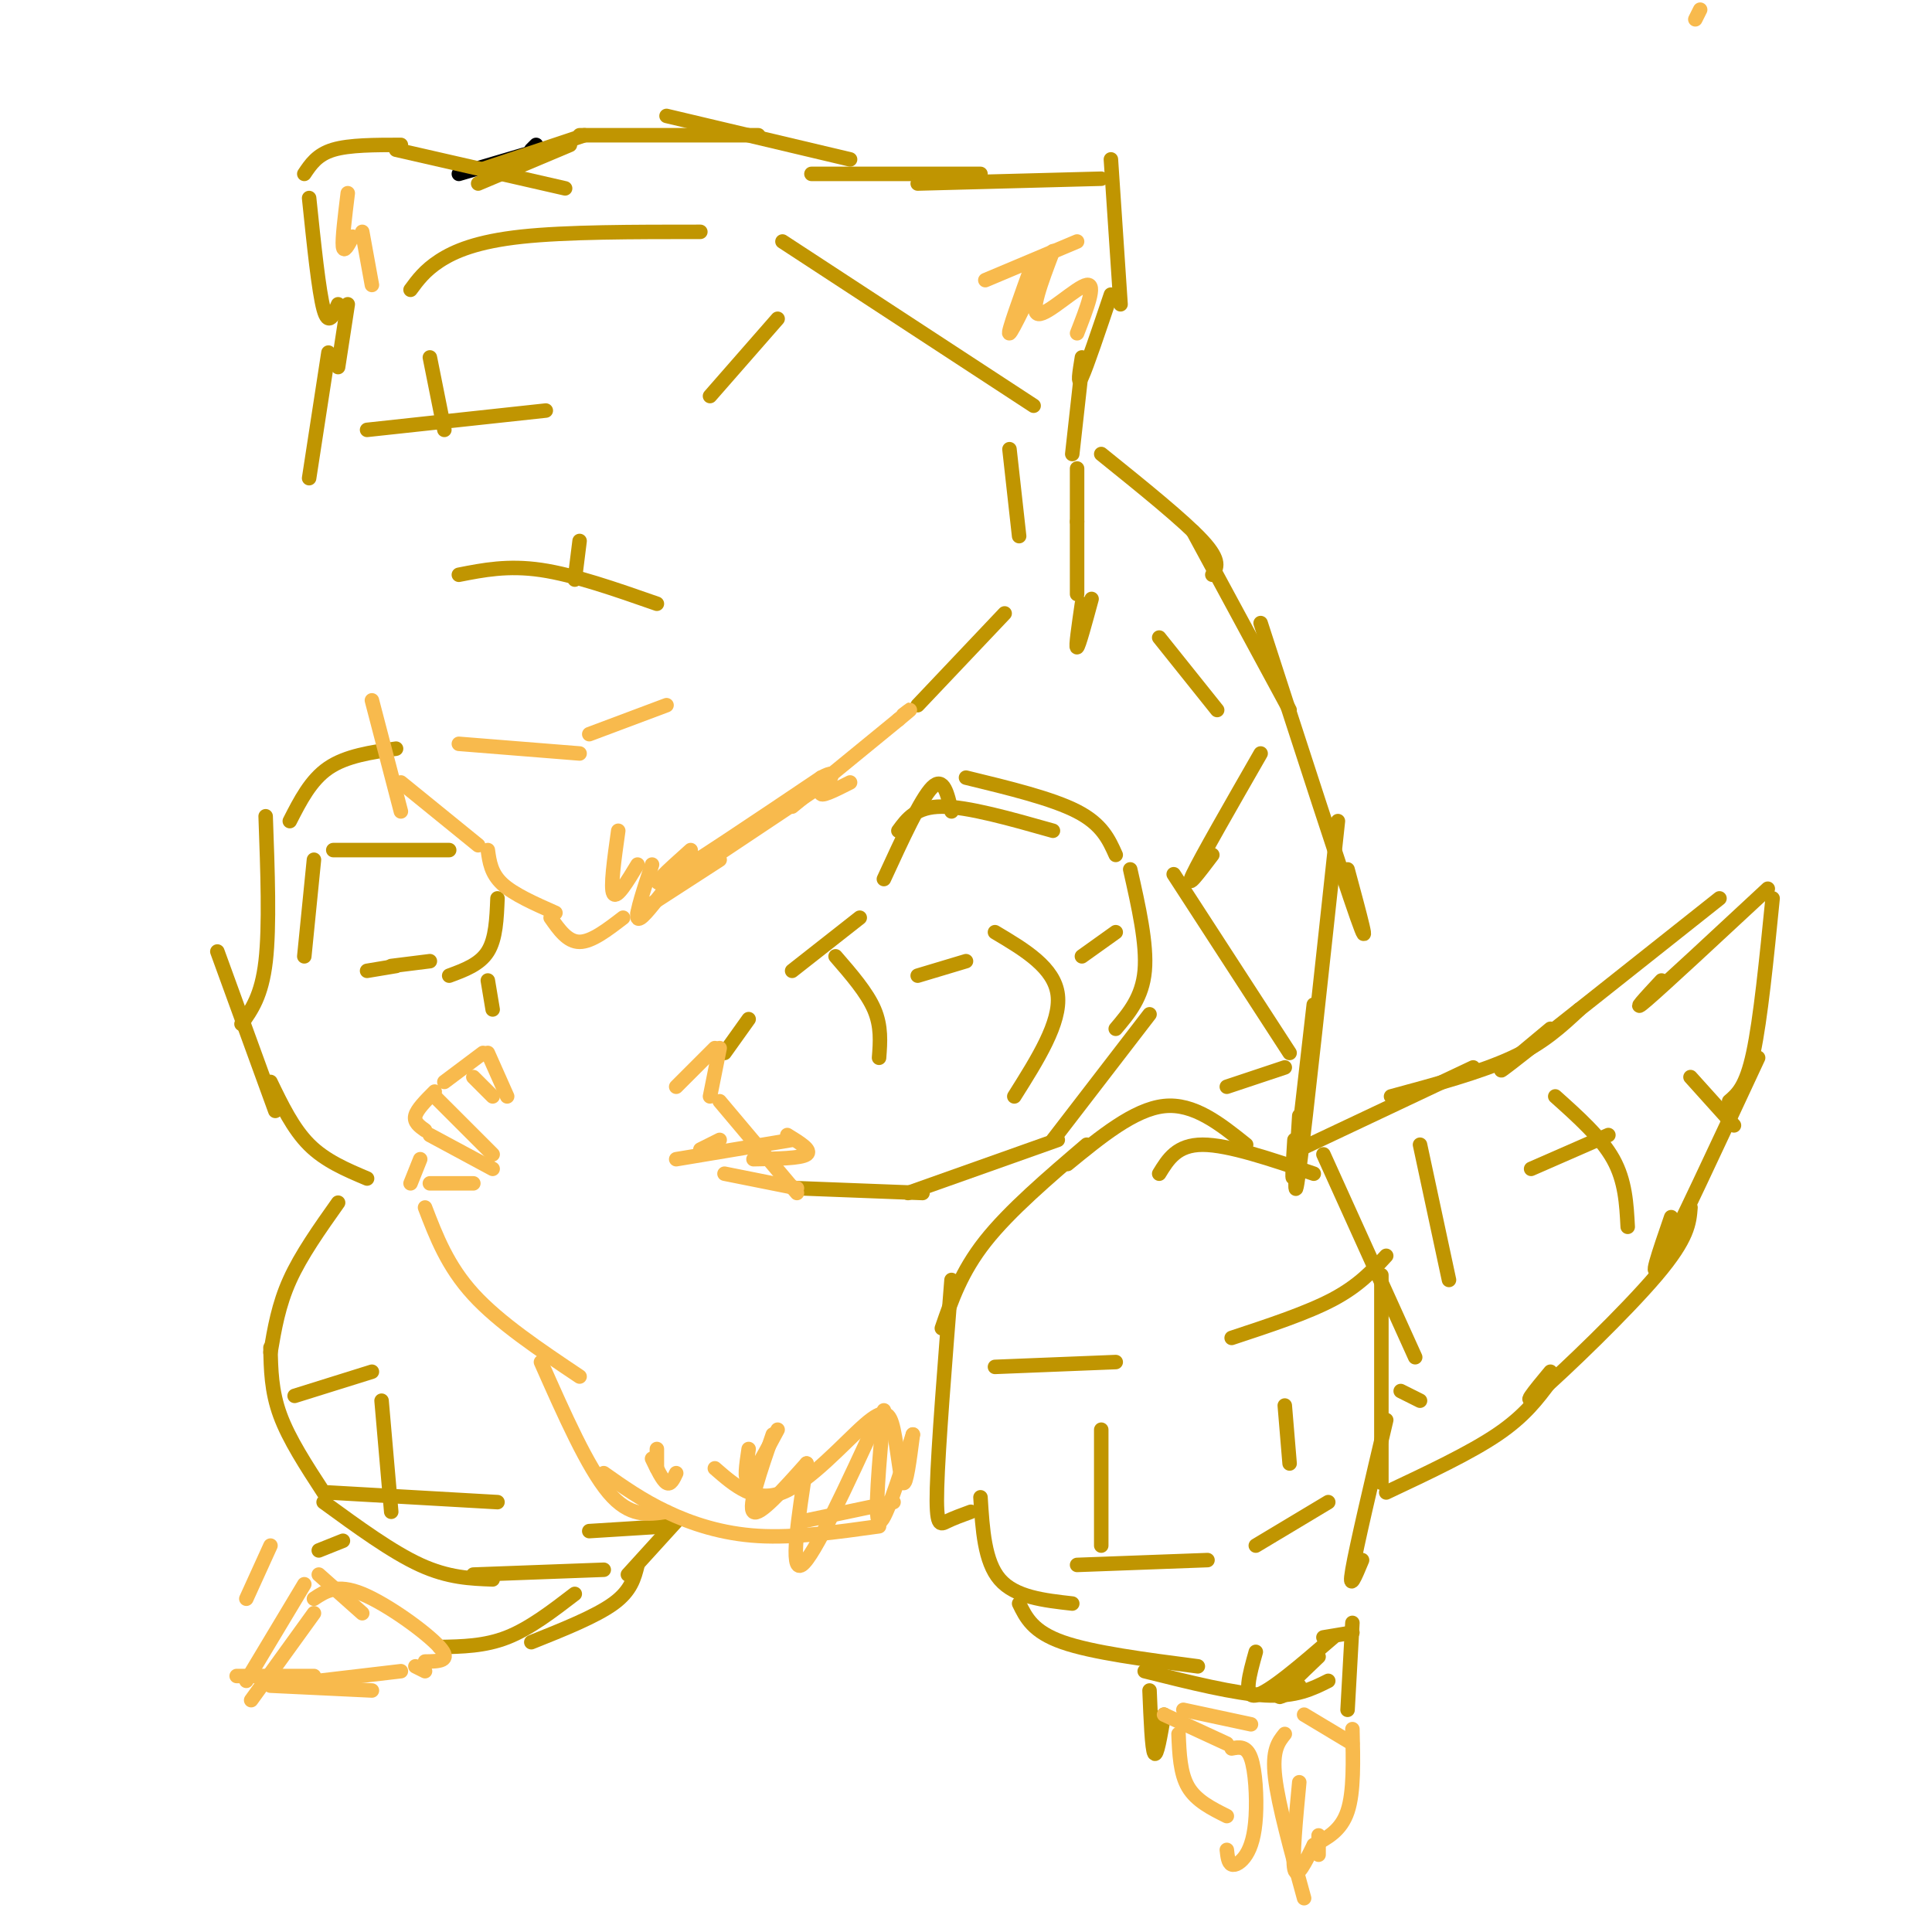 <svg viewBox='0 0 400 400' version='1.1' xmlns='http://www.w3.org/2000/svg' xmlns:xlink='http://www.w3.org/1999/xlink'><g fill='none' stroke='#000000' stroke-width='3' stroke-linecap='round' stroke-linejoin='round'><path d='M95,36c0.000,0.000 17.000,-5.000 17,-5'/><path d='M110,31c0.000,0.000 1.000,-1.000 1,-1'/></g>
<g fill='none' stroke='#C09501' stroke-width='3' stroke-linecap='round' stroke-linejoin='round'><path d='M99,38c0.000,0.000 19.000,-8.000 19,-8'/><path d='M100,35c0.000,0.000 21.000,-7.000 21,-7'/><path d='M120,28c0.000,0.000 37.000,0.000 37,0'/><path d='M138,24c0.000,0.000 38.000,9.000 38,9'/><path d='M168,36c0.000,0.000 35.000,0.000 35,0'/><path d='M190,38c0.000,0.000 38.000,-1.000 38,-1'/><path d='M230,33c0.000,0.000 2.000,30.000 2,30'/><path d='M230,61c-2.500,7.417 -5.000,14.833 -6,17c-1.000,2.167 -0.500,-0.917 0,-4'/><path d='M224,76c0.000,0.000 -2.000,18.000 -2,18'/><path d='M223,97c0.000,0.000 0.000,11.000 0,11'/><path d='M223,108c0.000,0.000 0.000,15.000 0,15'/><path d='M224,125c-0.667,4.583 -1.333,9.167 -1,9c0.333,-0.167 1.667,-5.083 3,-10'/><path d='M228,94c8.583,6.917 17.167,13.833 21,18c3.833,4.167 2.917,5.583 2,7'/><path d='M247,110c0.000,0.000 20.000,37.000 20,37'/><path d='M261,129c8.500,26.250 17.000,52.500 20,61c3.000,8.500 0.500,-0.750 -2,-10'/><path d='M277,170c-3.333,30.917 -6.667,61.833 -8,72c-1.333,10.167 -0.667,-0.417 0,-11'/><path d='M272,208c-1.667,14.667 -3.333,29.333 -4,34c-0.667,4.667 -0.333,-0.667 0,-6'/><path d='M269,238c0.000,0.000 36.000,-17.000 36,-17'/><path d='M288,227c9.250,-2.500 18.500,-5.000 25,-8c6.500,-3.000 10.250,-6.500 14,-10'/><path d='M321,213c-6.917,5.750 -13.833,11.500 -8,7c5.833,-4.500 24.417,-19.250 43,-34'/><path d='M344,203c-3.333,3.583 -6.667,7.167 -3,4c3.667,-3.167 14.333,-13.083 25,-23'/><path d='M367,186c-1.250,12.500 -2.500,25.000 -4,32c-1.500,7.000 -3.250,8.500 -5,10'/><path d='M364,219c-8.500,18.250 -17.000,36.500 -20,42c-3.000,5.500 -0.500,-1.750 2,-9'/><path d='M350,250c-0.244,3.156 -0.489,6.311 -7,14c-6.511,7.689 -19.289,19.911 -24,24c-4.711,4.089 -1.356,0.044 2,-4'/><path d='M321,286c-2.667,3.583 -5.333,7.167 -11,11c-5.667,3.833 -14.333,7.917 -23,12'/><path d='M282,323c-1.417,3.417 -2.833,6.833 -2,2c0.833,-4.833 3.917,-17.917 7,-31'/><path d='M286,307c0.000,0.000 0.000,-43.000 0,-43'/><path d='M293,281c0.000,0.000 -19.000,-42.000 -19,-42'/><path d='M272,243c-8.833,-3.000 -17.667,-6.000 -23,-6c-5.333,0.000 -7.167,3.000 -9,6'/><path d='M258,237c-5.417,-4.333 -10.833,-8.667 -17,-8c-6.167,0.667 -13.083,6.333 -20,12'/><path d='M225,237c-8.000,6.833 -16.000,13.667 -21,20c-5.000,6.333 -7.000,12.167 -9,18'/><path d='M197,265c-1.378,17.333 -2.756,34.667 -3,43c-0.244,8.333 0.644,7.667 2,7c1.356,-0.667 3.178,-1.333 5,-2'/><path d='M203,310c0.417,6.667 0.833,13.333 4,17c3.167,3.667 9.083,4.333 15,5'/><path d='M211,332c1.417,2.917 2.833,5.833 9,8c6.167,2.167 17.083,3.583 28,5'/><path d='M237,346c9.333,2.333 18.667,4.667 25,5c6.333,0.333 9.667,-1.333 13,-3'/><path d='M269,349c-2.333,1.500 -4.667,3.000 -4,2c0.667,-1.000 4.333,-4.500 8,-8'/><path d='M276,339c-6.667,5.750 -13.333,11.500 -16,12c-2.667,0.500 -1.333,-4.250 0,-9'/><path d='M274,339c0.000,0.000 6.000,-1.000 6,-1'/><path d='M280,336c0.000,0.000 -1.000,18.000 -1,18'/><path d='M238,350c0.250,6.083 0.500,12.167 1,13c0.500,0.833 1.250,-3.583 2,-8'/><path d='M206,283c0.000,0.000 25.000,-1.000 25,-1'/><path d='M255,277c7.833,-2.583 15.667,-5.167 21,-8c5.333,-2.833 8.167,-5.917 11,-9'/><path d='M223,324c0.000,0.000 27.000,-1.000 27,-1'/><path d='M260,320c0.000,0.000 15.000,-9.000 15,-9'/><path d='M228,296c0.000,0.000 0.000,24.000 0,24'/><path d='M266,291c0.000,0.000 1.000,12.000 1,12'/><path d='M294,237c0.000,0.000 6.000,28.000 6,28'/><path d='M290,288c0.000,0.000 4.000,2.000 4,2'/><path d='M322,227c4.750,4.250 9.500,8.500 12,13c2.500,4.500 2.750,9.250 3,14'/><path d='M317,242c0.000,0.000 16.000,-7.000 16,-7'/><path d='M350,223c0.000,0.000 9.000,10.000 9,10'/><path d='M183,182c3.833,-8.333 7.667,-16.667 10,-19c2.333,-2.333 3.167,1.333 4,5'/><path d='M186,172c1.833,-2.500 3.667,-5.000 9,-5c5.333,0.000 14.167,2.500 23,5'/><path d='M200,161c8.917,2.167 17.833,4.333 23,7c5.167,2.667 6.583,5.833 8,9'/><path d='M234,180c1.750,7.750 3.500,15.500 3,21c-0.500,5.500 -3.250,8.750 -6,12'/><path d='M238,210c0.000,0.000 -20.000,26.000 -20,26'/><path d='M219,236c0.000,0.000 -31.000,11.000 -31,11'/><path d='M191,247c0.000,0.000 -26.000,-1.000 -26,-1'/><path d='M150,218c0.000,0.000 5.000,-7.000 5,-7'/><path d='M164,201c0.000,0.000 14.000,-11.000 14,-11'/><path d='M173,198c3.250,3.750 6.500,7.500 8,11c1.500,3.500 1.250,6.750 1,10'/><path d='M190,202c0.000,0.000 10.000,-3.000 10,-3'/><path d='M206,193c6.167,3.667 12.333,7.333 13,13c0.667,5.667 -4.167,13.333 -9,21'/><path d='M224,198c0.000,0.000 7.000,-5.000 7,-5'/><path d='M103,186c-0.167,4.167 -0.333,8.333 -2,11c-1.667,2.667 -4.833,3.833 -8,5'/><path d='M89,199c0.000,0.000 -8.000,1.000 -8,1'/><path d='M101,203c0.000,0.000 1.000,6.000 1,6'/><path d='M82,200c0.000,0.000 -6.000,1.000 -6,1'/><path d='M56,224c2.333,4.833 4.667,9.667 8,13c3.333,3.333 7.667,5.167 12,7'/><path d='M57,230c0.000,0.000 -12.000,-33.000 -12,-33'/><path d='M50,212c2.083,-2.917 4.167,-5.833 5,-13c0.833,-7.167 0.417,-18.583 0,-30'/><path d='M60,170c2.167,-4.250 4.333,-8.500 8,-11c3.667,-2.500 8.833,-3.250 14,-4'/><path d='M69,176c0.000,0.000 24.000,0.000 24,0'/><path d='M65,178c0.000,0.000 -2.000,20.000 -2,20'/><path d='M64,99c0.000,0.000 4.000,-26.000 4,-26'/><path d='M70,76c0.000,0.000 2.000,-13.000 2,-13'/><path d='M70,63c-1.000,2.333 -2.000,4.667 -3,1c-1.000,-3.667 -2.000,-13.333 -3,-23'/><path d='M63,36c1.333,-2.000 2.667,-4.000 6,-5c3.333,-1.000 8.667,-1.000 14,-1'/><path d='M82,31c0.000,0.000 35.000,8.000 35,8'/><path d='M85,60c1.467,-2.000 2.933,-4.000 6,-6c3.067,-2.000 7.733,-4.000 17,-5c9.267,-1.000 23.133,-1.000 37,-1'/><path d='M162,50c0.000,0.000 52.000,34.000 52,34'/><path d='M76,89c0.000,0.000 37.000,-4.000 37,-4'/><path d='M95,119c5.083,-1.000 10.167,-2.000 17,-1c6.833,1.000 15.417,4.000 24,7'/><path d='M120,112c0.000,0.000 -1.000,8.000 -1,8'/><path d='M161,66c0.000,0.000 -14.000,16.000 -14,16'/><path d='M89,74c0.000,0.000 3.000,15.000 3,15'/><path d='M240,132c0.000,0.000 12.000,15.000 12,15'/><path d='M243,181c0.000,0.000 24.000,37.000 24,37'/><path d='M251,177c-2.833,3.750 -5.667,7.500 -4,4c1.667,-3.500 7.833,-14.250 14,-25'/><path d='M254,225c0.000,0.000 12.000,-4.000 12,-4'/><path d='M70,249c-3.833,5.417 -7.667,10.833 -10,16c-2.333,5.167 -3.167,10.083 -4,15'/><path d='M56,279c0.083,4.500 0.167,9.000 2,14c1.833,5.000 5.417,10.500 9,16'/><path d='M67,311c7.083,5.167 14.167,10.333 20,13c5.833,2.667 10.417,2.833 15,3'/><path d='M98,326c0.000,0.000 27.000,-1.000 27,-1'/><path d='M68,309c0.000,0.000 35.000,2.000 35,2'/><path d='M61,289c0.000,0.000 16.000,-5.000 16,-5'/><path d='M79,290c0.000,0.000 2.000,23.000 2,23'/><path d='M91,341c4.667,-0.083 9.333,-0.167 14,-2c4.667,-1.833 9.333,-5.417 14,-9'/><path d='M110,340c6.667,-2.667 13.333,-5.333 17,-8c3.667,-2.667 4.333,-5.333 5,-8'/><path d='M130,326c0.000,0.000 10.000,-11.000 10,-11'/><path d='M138,316c0.000,0.000 -16.000,1.000 -16,1'/><path d='M71,319c0.000,0.000 -5.000,2.000 -5,2'/><path d='M209,93c0.000,0.000 2.000,18.000 2,18'/><path d='M208,127c0.000,0.000 -18.000,19.000 -18,19'/></g>
<g fill='none' stroke='#F8BA4D' stroke-width='3' stroke-linecap='round' stroke-linejoin='round'><path d='M352,2c0.000,0.000 -1.000,2.000 -1,2'/><path d='M77,145c0.000,0.000 6.000,23.000 6,23'/><path d='M83,162c0.000,0.000 16.000,13.000 16,13'/><path d='M101,176c0.333,2.417 0.667,4.833 3,7c2.333,2.167 6.667,4.083 11,6'/><path d='M114,190c1.750,2.500 3.500,5.000 6,5c2.500,0.000 5.750,-2.500 9,-5'/><path d='M132,189c0.000,0.000 17.000,-11.000 17,-11'/><path d='M144,180c0.000,0.000 24.000,-16.000 24,-16'/><path d='M164,167c0.000,0.000 22.000,-18.000 22,-18'/><path d='M186,149c3.833,-3.167 2.417,-2.083 1,-1'/><path d='M95,154c0.000,0.000 25.000,2.000 25,2'/><path d='M122,152c0.000,0.000 16.000,-6.000 16,-6'/><path d='M128,172c-0.833,5.917 -1.667,11.833 -1,13c0.667,1.167 2.833,-2.417 5,-6'/><path d='M135,179c-1.667,5.000 -3.333,10.000 -3,11c0.333,1.000 2.667,-2.000 5,-5'/><path d='M143,176c-4.750,4.250 -9.500,8.500 -5,6c4.500,-2.500 18.250,-11.750 32,-21'/><path d='M170,161c4.711,-2.511 0.489,1.711 0,3c-0.489,1.289 2.756,-0.356 6,-2'/><path d='M88,250c2.333,6.083 4.667,12.167 10,18c5.333,5.833 13.667,11.417 22,17'/><path d='M112,282c4.833,10.917 9.667,21.833 14,27c4.333,5.167 8.167,4.583 12,4'/><path d='M125,305c3.933,2.778 7.867,5.556 13,8c5.133,2.444 11.467,4.556 19,5c7.533,0.444 16.267,-0.778 25,-2'/><path d='M166,315c0.000,0.000 19.000,-4.000 19,-4'/><path d='M155,300c-0.500,3.333 -1.000,6.667 0,6c1.000,-0.667 3.500,-5.333 6,-10'/><path d='M160,297c-2.583,7.500 -5.167,15.000 -4,16c1.167,1.000 6.083,-4.500 11,-10'/><path d='M167,303c-1.750,11.333 -3.500,22.667 -1,21c2.500,-1.667 9.250,-16.333 16,-31'/><path d='M183,292c-1.000,11.083 -2.000,22.167 -1,23c1.000,0.833 4.000,-8.583 7,-18'/><path d='M189,297c-0.687,5.322 -1.375,10.644 -2,10c-0.625,-0.644 -1.188,-7.255 -2,-11c-0.812,-3.745 -1.872,-4.624 -6,-1c-4.128,3.624 -11.322,11.750 -17,14c-5.678,2.250 -9.839,-1.375 -14,-5'/><path d='M140,305c-0.583,1.250 -1.167,2.500 -2,2c-0.833,-0.500 -1.917,-2.750 -3,-5'/><path d='M136,300c0.000,0.000 0.000,4.000 0,4'/><path d='M83,346c0.000,0.000 -17.000,2.000 -17,2'/><path d='M77,350c0.000,0.000 -21.000,-1.000 -21,-1'/><path d='M52,352c0.000,0.000 13.000,-18.000 13,-18'/><path d='M65,331c2.378,-1.578 4.756,-3.156 10,-1c5.244,2.156 13.356,8.044 16,11c2.644,2.956 -0.178,2.978 -3,3'/><path d='M86,345c0.000,0.000 2.000,1.000 2,1'/><path d='M75,334c0.000,0.000 -9.000,-8.000 -9,-8'/><path d='M56,320c0.000,0.000 -5.000,11.000 -5,11'/><path d='M63,328c0.000,0.000 -12.000,20.000 -12,20'/><path d='M49,347c0.000,0.000 16.000,0.000 16,0'/><path d='M244,359c0.167,4.083 0.333,8.167 2,11c1.667,2.833 4.833,4.417 8,6'/><path d='M254,383c0.145,1.344 0.290,2.689 1,3c0.710,0.311 1.984,-0.411 3,-2c1.016,-1.589 1.774,-4.043 2,-8c0.226,-3.957 -0.078,-9.416 -1,-12c-0.922,-2.584 -2.461,-2.292 -4,-2'/><path d='M254,361c0.000,0.000 -13.000,-6.000 -13,-6'/><path d='M245,354c0.000,0.000 14.000,3.000 14,3'/><path d='M266,359c-1.333,1.667 -2.667,3.333 -2,9c0.667,5.667 3.333,15.333 6,25'/><path d='M272,382c2.833,-1.500 5.667,-3.000 7,-7c1.333,-4.000 1.167,-10.500 1,-17'/><path d='M280,361c0.000,0.000 -10.000,-6.000 -10,-6'/><path d='M269,369c-0.750,7.917 -1.500,15.833 -1,18c0.500,2.167 2.250,-1.417 4,-5'/><path d='M273,380c0.000,0.000 0.000,4.000 0,4'/><path d='M90,226c-1.833,1.833 -3.667,3.667 -4,5c-0.333,1.333 0.833,2.167 2,3'/><path d='M89,235c0.000,0.000 13.000,7.000 13,7'/><path d='M102,239c0.000,0.000 -12.000,-12.000 -12,-12'/><path d='M92,224c0.000,0.000 8.000,-6.000 8,-6'/><path d='M101,218c0.000,0.000 4.000,9.000 4,9'/><path d='M102,227c0.000,0.000 -4.000,-4.000 -4,-4'/><path d='M87,240c0.000,0.000 -2.000,5.000 -2,5'/><path d='M89,245c0.000,0.000 9.000,0.000 9,0'/><path d='M140,240c0.000,0.000 24.000,-4.000 24,-4'/><path d='M163,235c2.583,1.583 5.167,3.167 4,4c-1.167,0.833 -6.083,0.917 -11,1'/><path d='M149,236c0.000,0.000 -4.000,2.000 -4,2'/><path d='M150,243c0.000,0.000 15.000,3.000 15,3'/><path d='M165,247c0.000,0.000 -16.000,-19.000 -16,-19'/><path d='M147,227c0.000,0.000 2.000,-10.000 2,-10'/><path d='M148,217c0.000,0.000 -8.000,8.000 -8,8'/><path d='M204,58c0.000,0.000 19.000,-8.000 19,-8'/><path d='M214,54c-2.750,7.583 -5.500,15.167 -5,15c0.500,-0.167 4.250,-8.083 8,-16'/><path d='M218,52c-2.422,6.378 -4.844,12.756 -3,13c1.844,0.244 7.956,-5.644 10,-6c2.044,-0.356 0.022,4.822 -2,10'/><path d='M72,40c-0.583,4.750 -1.167,9.500 -1,11c0.167,1.500 1.083,-0.250 2,-2'/><path d='M75,48c0.000,0.000 2.000,11.000 2,11'/></g>
</svg>